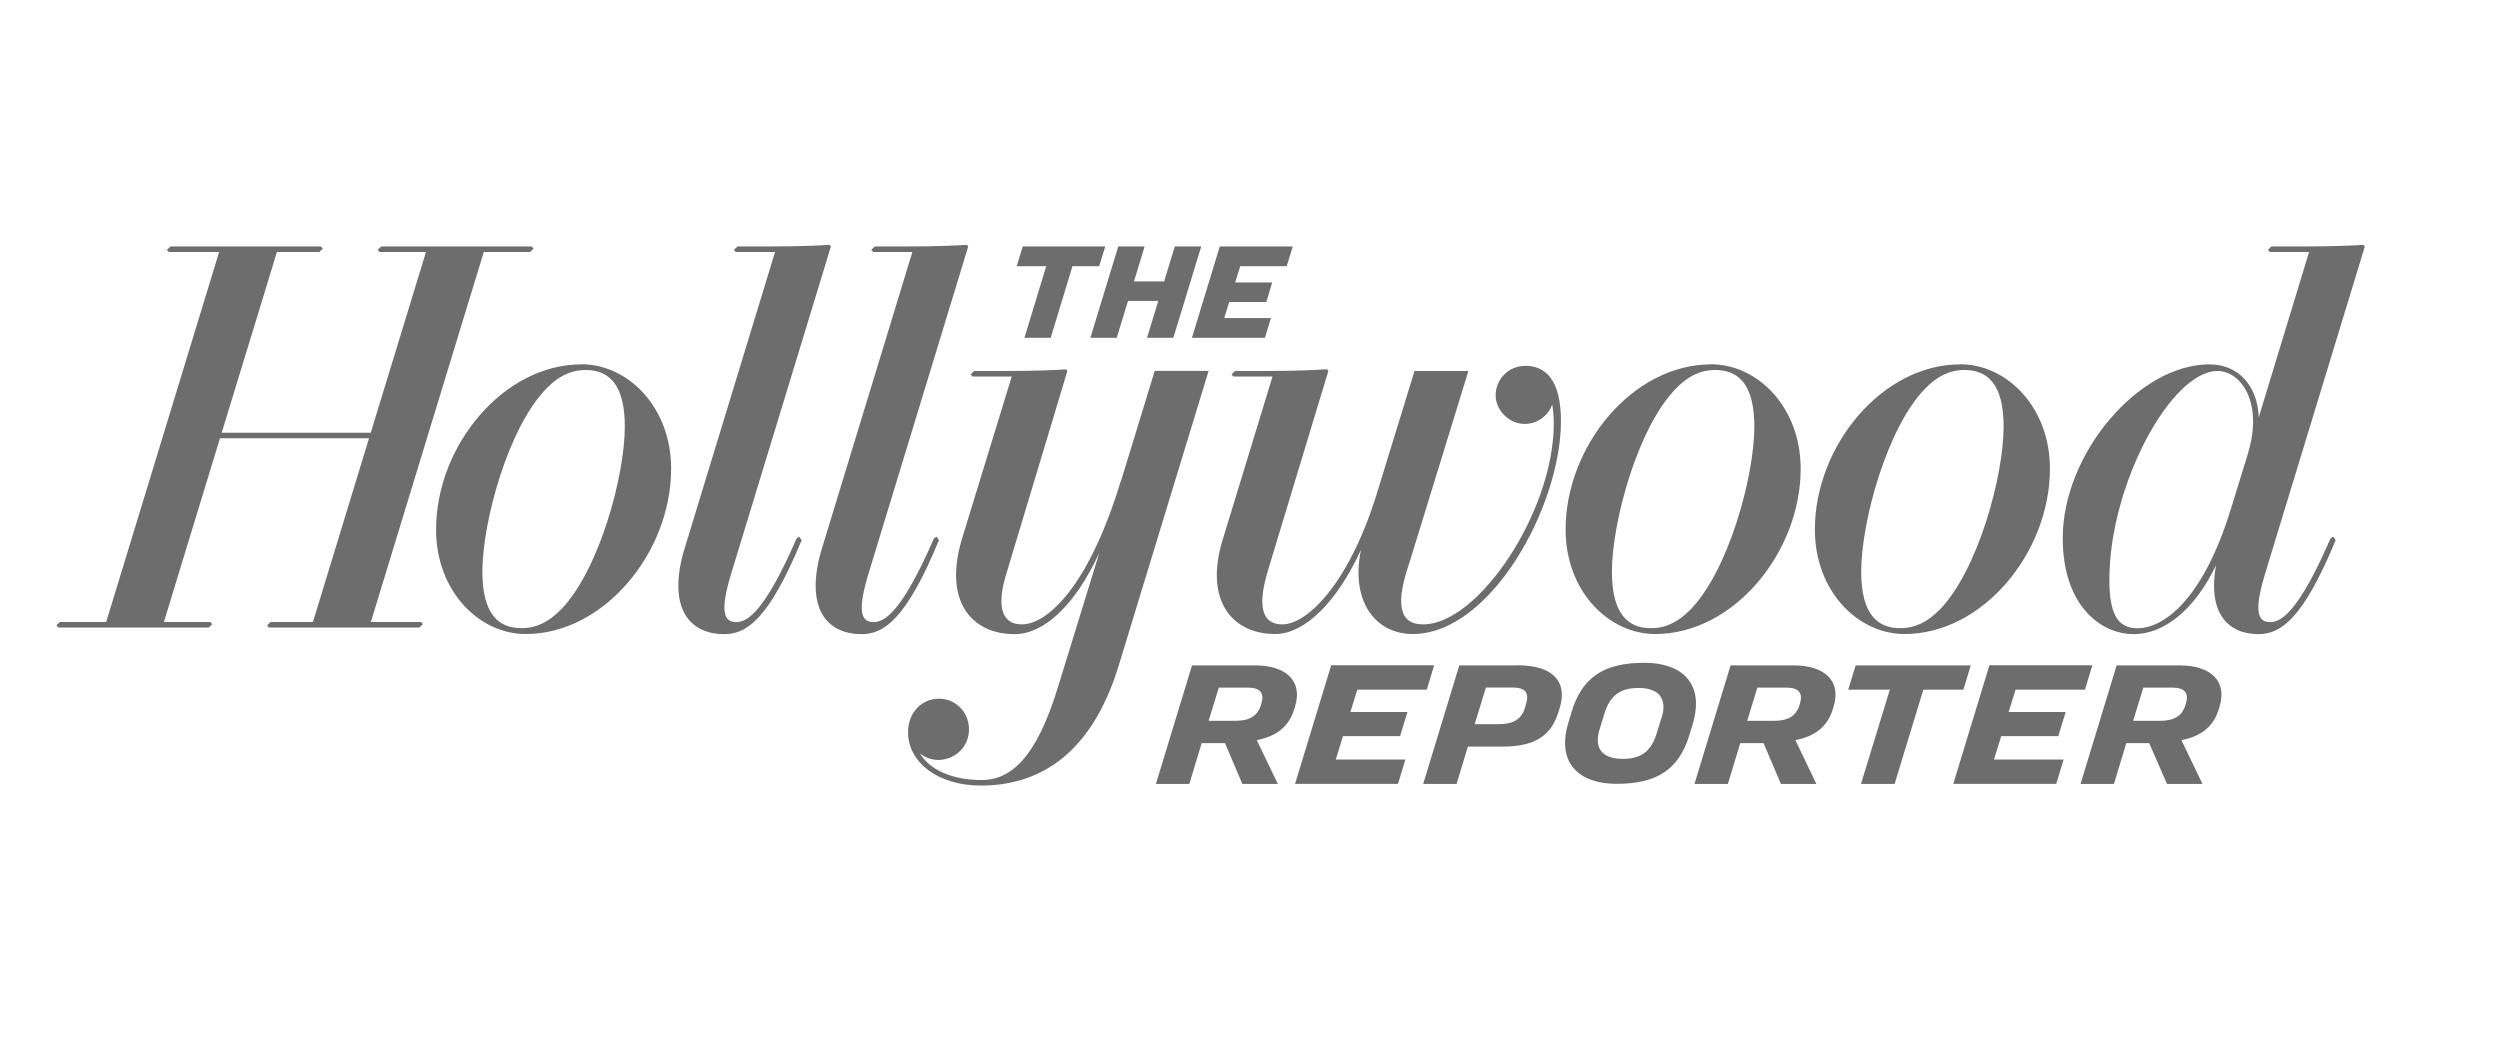 <?xml version="1.0" encoding="UTF-8"?><svg id="Layer_2" xmlns="http://www.w3.org/2000/svg" viewBox="0 0 230.47 96.4"><defs><style>.cls-1{fill:#6d6d6d;}</style></defs><g id="layer1"><g id="g9884"><g id="g5621"><path id="path5623" class="cls-1" d="m129.07,67.86l.68-2.22h-5.26l.64-2.06h6.4l.68-2.25h-9.49l-3.33,10.93h9.49l.68-2.24h-6.42l.67-2.16h5.27Z"/></g><g id="g5633"><path id="path5635" class="cls-1" d="m115.66,61.34h-5.77l-3.33,10.93h3.08l1.14-3.76h2.15l1.6,3.76h3.27l-1.94-4.04c1.85-.35,2.98-1.29,3.45-2.84l.08-.26c.7-2.3-.74-3.79-3.72-3.79m.6,3.54l-.02.1c-.34,1.1-1.14,1.47-2.39,1.47h-2.44l.94-3.06h2.68c1.15,0,1.54.52,1.24,1.49"/></g><g id="g5637"><path id="path5639" class="cls-1" d="m165.31,61.34h-5.77l-3.33,10.93h3.08l1.14-3.76h2.15l1.6,3.76h3.27l-1.94-4.04c1.85-.35,2.98-1.29,3.45-2.84l.08-.26c.7-2.3-.74-3.79-3.72-3.79m.6,3.54l-.02.1c-.34,1.1-1.14,1.47-2.39,1.47h-2.44l.94-3.06h2.68c1.15,0,1.54.52,1.24,1.49"/></g><g id="g5641"><path id="path5643" class="cls-1" d="m189.75,67.86l.68-2.22h-5.26l.64-2.06h6.4l.68-2.25h-9.49l-3.33,10.93h9.49l.68-2.24h-6.42l.67-2.16h5.27Z"/></g><g id="g5645"><path id="path5647" class="cls-1" d="m139.91,61.34h-5.38l-3.33,10.93h3.08l1.04-3.44h3.17c3.02,0,4.52-1.01,5.19-3.22l.12-.39c.67-2.19-.42-3.89-3.9-3.89m.74,3.72l-.07.24c-.32,1.04-1.1,1.47-2.4,1.47h-2.22l1.03-3.38h2.39c1.3,0,1.64.46,1.28,1.67"/></g><g id="g5649"><path id="path5651" class="cls-1" d="m181,63.58l.68-2.24h-10.61l-.69,2.24h3.84l-2.66,8.69h3.1l2.65-8.69h3.68Z"/></g><g id="g5653"><path id="path5655" class="cls-1" d="m200.9,61.34h-5.77l-3.33,10.93h3.08l1.14-3.76h2.11l1.64,3.76h3.27l-1.94-4.04c1.84-.35,2.98-1.29,3.44-2.84l.08-.26c.7-2.3-.74-3.79-3.72-3.79m.6,3.54l-.02.1c-.34,1.1-1.14,1.47-2.39,1.47h-2.44l.94-3.06h2.68c1.15,0,1.54.52,1.24,1.49"/></g><g id="g5657"><path id="path5659" class="cls-1" d="m151.59,61.1c-3.76,0-5.75,1.37-6.7,4.5l-.29.97c-1.17,3.83,1.02,5.69,4.43,5.69,3.76,0,5.75-1.36,6.71-4.49l.29-.97c1.17-3.83-1.02-5.7-4.43-5.7m1.59,5l-.46,1.49c-.48,1.58-1.35,2.37-3.13,2.37-1.95,0-2.65-1.04-2.15-2.68l.46-1.49c.48-1.58,1.36-2.37,3.13-2.37,1.96,0,2.65,1.04,2.16,2.69"/></g><g id="g5661"><path id="path5663" class="cls-1" d="m118.62,24.54l.56-1.82h-6.73l-2.57,8.42h6.73l.56-1.82h-4.31l.46-1.48h3.42l.54-1.8h-3.41l.47-1.5h4.29Z"/></g><g id="g5665"><path id="path5667" class="cls-1" d="m101.33,24.54l.56-1.82h-7.61l-.55,1.82h2.72l-2.01,6.6h2.42l2.01-6.6h2.47Z"/></g><g id="g5669"><path id="path5671" class="cls-1" d="m108.3,22.72l-.98,3.22h-2.78l.98-3.22h-2.43l-2.57,8.42h2.43l1.04-3.4h2.79l-1.04,3.4h2.43l2.57-8.42h-2.43Z"/></g><g id="g5673"><path id="path5675" class="cls-1" d="m157.73,33.59c-7.21,0-13.4,7.52-13.4,15.23,0,5.68,3.96,9.63,8.27,9.63,7.21,0,13.4-7.52,13.4-15.24,0-5.68-3.97-9.63-8.28-9.63m-1.96,22.69c-.99.99-2.1,1.64-3.56,1.64-2.1,0-3.6-1.28-3.6-5.22,0-4.55,2.38-13.35,5.97-16.94.98-.99,2.09-1.64,3.56-1.64,2.1,0,3.6,1.28,3.6,5.22,0,4.55-2.38,13.34-5.96,16.94"/></g><g id="g5677"><path id="path5679" class="cls-1" d="m53.6,33.59c-7.21,0-13.4,7.52-13.4,15.23,0,5.68,3.96,9.63,8.27,9.63,7.21,0,13.4-7.52,13.4-15.24,0-5.68-3.97-9.63-8.28-9.63m-1.96,22.69c-.99.99-2.1,1.64-3.56,1.64-2.1,0-3.6-1.28-3.6-5.22,0-4.55,2.38-13.35,5.97-16.94.98-.99,2.09-1.64,3.56-1.64,2.1,0,3.6,1.28,3.6,5.22,0,4.55-2.38,13.34-5.96,16.94"/></g><g id="g5681"><path id="path5683" class="cls-1" d="m180.71,33.59c-7.21,0-13.4,7.52-13.4,15.23,0,5.68,3.96,9.63,8.27,9.63,7.21,0,13.4-7.52,13.4-15.24,0-5.68-3.97-9.63-8.28-9.63m-1.96,22.69c-.99.99-2.1,1.64-3.56,1.64-2.1,0-3.6-1.28-3.6-5.22,0-4.55,2.38-13.35,5.97-16.94.98-.99,2.09-1.64,3.56-1.64,2.1,0,3.6,1.28,3.6,5.22,0,4.55-2.38,13.34-5.96,16.94"/></g><g id="g5685"><path id="path5687" class="cls-1" d="m140.6,33.73c-1.61,0-2.72,1.31-2.72,2.71s1.26,2.64,2.67,2.64c1.26,0,2.25-.86,2.54-1.8.1.56.15,1.15.15,1.76,0,8.13-6.95,18.52-12.04,18.52-1.69,0-2.87-1.06-1.28-5.65l5.45-17.71h-4.97l-3.53,11.49c-2.58,8.22-6.4,11.87-8.65,11.87-1.57,0-2.51-1.14-1.3-5.07l5.54-18.29-.13-.16c-.91.07-3.01.16-5.52.16h-2.95l-.33.31.17.2h3.61l-4.58,15c-1.76,5.7.9,8.74,4.83,8.74,2.78,0,5.77-3.08,7.9-7.76-.97,4.76,1.34,7.76,4.78,7.76,7.19,0,13.66-11.77,13.66-19.63,0-3.8-1.42-5.1-3.31-5.1"/></g><g id="g5689"><path id="path5691" class="cls-1" d="m38.83,57.34h-4.64l10.41-34.11h4.26l.33-.31-.17-.2h-13.87l-.33.31.17.2h4.28l-5.09,16.66h-13.74l5.09-16.66h3.9l.33-.31-.17-.2h-13.87l-.33.31.17.2h4.64l-10.41,34.11h-4.26l-.33.31.17.2h13.87l.33-.31-.18-.2h-4.28l5.17-16.94h13.74l-5.17,16.94h-3.9l-.33.31.17.2h13.87l.33-.31-.18-.2Z"/></g><g id="g5693"><path id="path5695" class="cls-1" d="m73.68,49.47l-.25.18c-2.89,6.65-4.5,7.7-5.54,7.7s-1.59-.73-.55-4.25l9.26-30.38-.13-.15c-.91.07-3,.15-5.52.15h-2.96l-.33.31.17.2h3.62l-8.46,27.73c-1.38,5.08.52,7.5,3.79,7.5,2.04,0,4.11-1.37,7.12-8.66l-.22-.33Z"/></g><g id="g5697"><path id="path5699" class="cls-1" d="m86.34,49.47l-.25.18c-2.89,6.65-4.5,7.7-5.54,7.7s-1.59-.73-.55-4.25l9.26-30.38-.13-.15c-.91.07-3,.15-5.52.15h-2.96l-.33.31.17.2h3.62l-8.46,27.73c-1.38,5.08.52,7.5,3.79,7.5,2.04,0,4.11-1.37,7.12-8.66l-.22-.33Z"/></g><g id="g5701"><path id="path5703" class="cls-1" d="m103.31,44.39c-2.96,9.72-6.77,13.17-9.12,13.17-1.59,0-2.41-1.26-1.48-4.46l5.69-18.9-.12-.15c-.9.07-3.01.15-5.52.15h-2.95l-.33.31.18.2h3.61l-4.59,14.97c-1.75,5.83.96,8.78,4.85,8.78,2.67,0,5.54-2.57,7.82-7.51l-3.77,12.23c-2.05,6.83-4.48,8.73-7.09,8.73-2.77,0-4.81-.97-5.7-2.48.41.37,1.04.63,1.75.63,1.6-.05,2.79-1.27,2.79-2.83s-1.22-2.82-2.77-2.82-2.85,1.25-2.85,3.09c0,2.79,2.77,4.92,6.71,4.92,5.01,0,10.1-2.48,12.72-11.09l8.28-27.14h-4.97l-3.12,10.19Z"/></g><g id="g5705"><path id="path5707" class="cls-1" d="m218.01,22.72l-.13-.15c-.9.07-3,.15-5.52.15h-2.96l-.32.31.17.2h3.62l-4.64,15.24c-.12-2.99-1.94-4.88-4.55-4.88-6.52,0-13.52,8.22-13.52,16.02,0,6.12,3.42,8.85,6.55,8.85,2.72,0,5.55-2.13,7.58-6.34-.79,4.37,1.08,6.34,3.91,6.34,2.04,0,4.11-1.37,7.12-8.66l-.23-.33-.25.18c-2.89,6.65-4.5,7.7-5.54,7.7s-1.59-.73-.55-4.25l9.26-30.38Zm-10.74,18.98l-1.58,5.12c-2.73,8.95-6.52,11.1-8.62,11.1-1.88,0-2.61-1.35-2.61-4.48,0-8.77,5.69-19.24,9.97-19.24,2.16,0,4.21,2.91,2.83,7.5"/></g></g></g></svg>